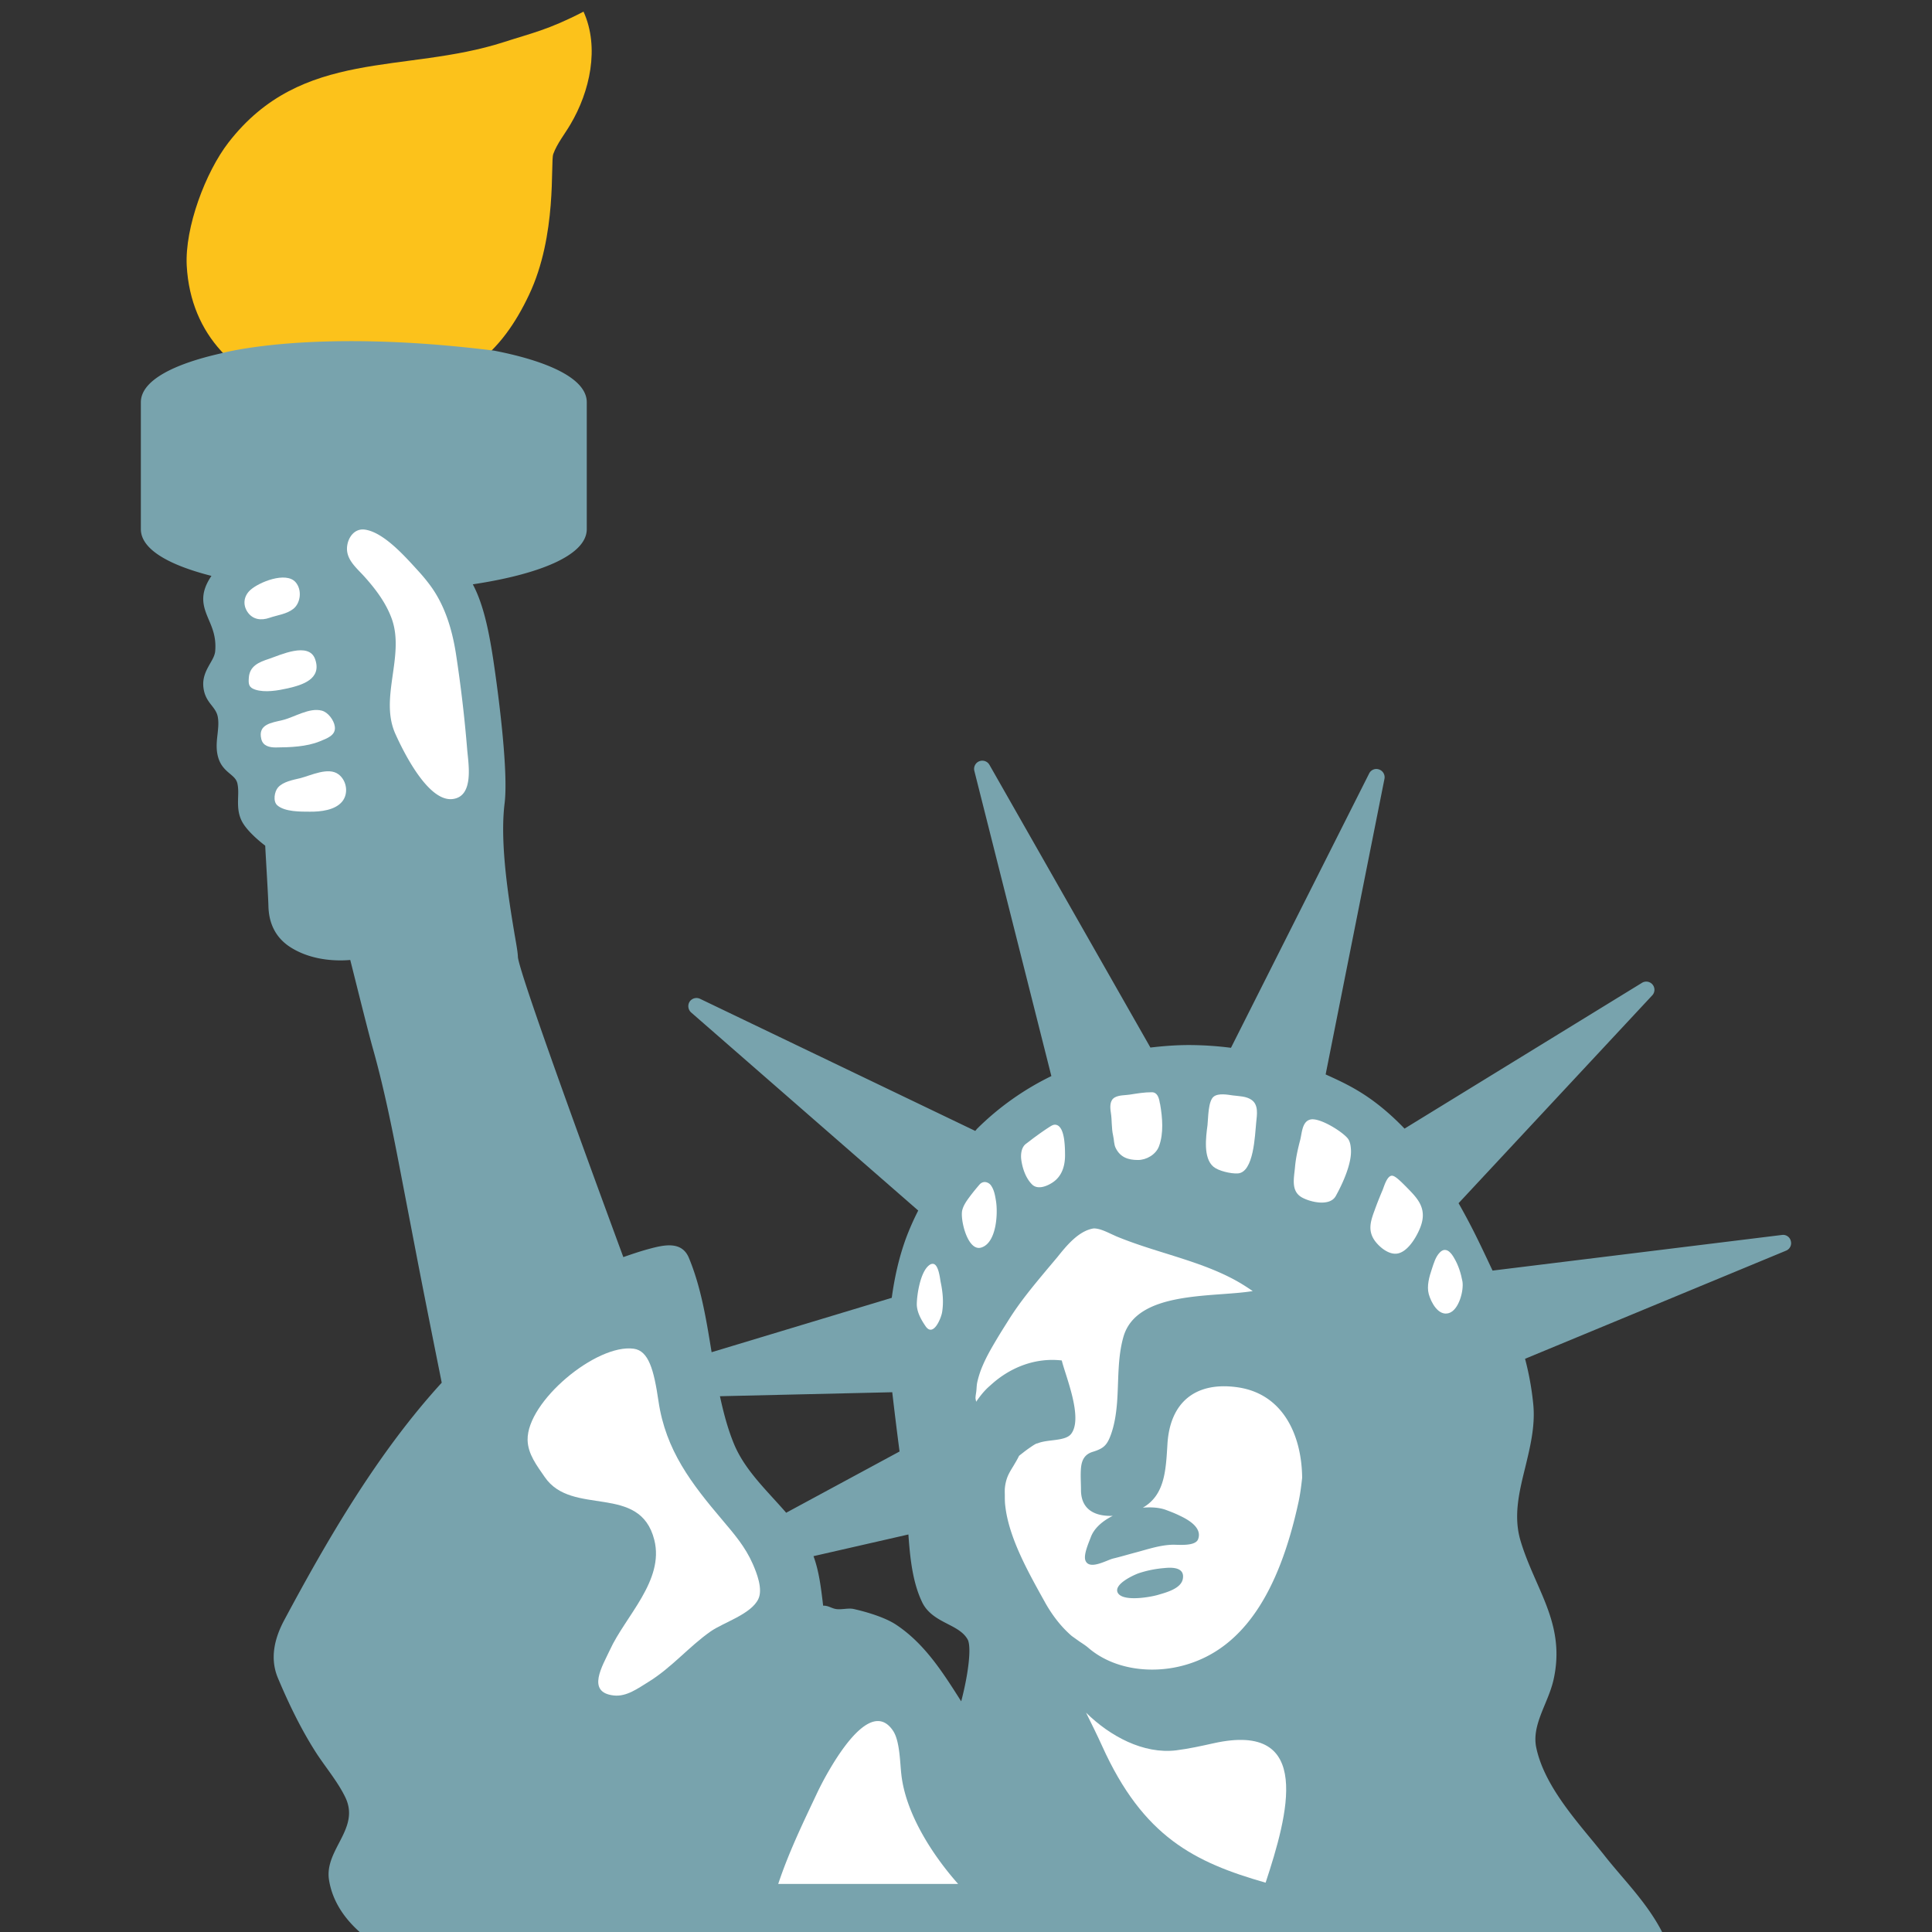 <svg id="レイヤー_1" xmlns="http://www.w3.org/2000/svg" xmlns:xlink="http://www.w3.org/1999/xlink" viewBox="0 0 128 128"><rect x="0" y="0" width="128" height="128" fill="#333333" stroke="none"/><g><g><g><path d="M35.041 19.552c1.894-3.975 1.414-8.797 1.614-9.347.251-.693.766-1.328 1.139-1.967 1.283-2.161 1.945-5.09.866-7.467-2.336 1.211-3.438 1.421-5.265 2.014-6.612 2.132-13.39.377-18.255 6.653-1.521 1.965-2.9 5.625-2.769 8.164.523 9.39 12.538 11.316 19.107 6.558 1.583-1.152 2.688-2.761 3.563-4.608z" fill="#fcc21b"/></g></g><g><g><defs><path id="SVGID_1_" d="M14.606 23.42c-3.097.701-5.274 1.789-5.274 3.233v8.404c0 1.351 1.899 2.392 4.678 3.097-.854 1.254-.535 2.057-.183 2.894.248.574.499 1.172.434 2.044-.013.302-.166.565-.34.867-.259.458-.556.977-.425 1.712.081.484.314.799.531 1.07.204.264.378.489.418.863.045.323.007.667-.031 1.028-.068.586-.131 1.198.137 1.81.182.4.455.629.697.833.233.196.416.353.48.629.067.302.059.612.046.939-.012.493-.022.998.226 1.517.317.667 1.236 1.415 1.572 1.669.028.637.19 3.199.212 4.002.029 1.215.526 2.133 1.469 2.732 1.488.943 3.258.901 3.952.837.267 1.045 1.193 4.806 1.533 5.986.828 2.966 1.411 6.05 1.983 9.033l.944 4.911c.522 2.694 1.062 5.387 1.601 8.077-4.244 4.648-7.557 10.354-10.438 15.737-.659 1.236-.956 2.554-.411 3.84.705 1.674 1.489 3.301 2.459 4.835.643 1.015 1.479 1.975 2.001 3.055 1.007 2.086-1.397 3.467-1.079 5.477.221 1.377.981 2.51 2.031 3.45h86.29c-.71-1.385-1.721-2.579-2.715-3.739-.378-.446-.761-.892-1.117-1.347a77.79 77.79 0 0 0-.867-1.066c-1.484-1.797-3.162-3.837-3.636-6.05-.209-.981.169-1.903.573-2.88.228-.548.458-1.109.582-1.691.557-2.575-.272-4.453-1.147-6.441-.382-.871-.778-1.771-1.066-2.753-.464-1.619-.077-3.191.334-4.852.319-1.321.654-2.689.528-4.092a19.06 19.06 0 0 0-.549-3.067l17.291-7.163a.533.533 0 0 0 .315-.642.525.525 0 0 0-.585-.399L98.886 84.18c-.318-.671-.624-1.33-.935-1.963a43.534 43.534 0 0 0-1.317-2.502l12.831-13.77a.541.541 0 0 0-.676-.832l-15.735 9.661c-.935-.973-1.972-1.856-3.165-2.557-.66-.392-1.356-.714-2.062-1.033l3.897-19.582a.543.543 0 0 0-.353-.621.53.53 0 0 0-.663.268L81.555 69.42a22.306 22.306 0 0 0-2.778-.183c-.875 0-1.721.068-2.559.166L65.552 50.67c-.133-.233-.421-.335-.676-.233a.542.542 0 0 0-.323.637l5.103 20.219a18.394 18.394 0 0 0-4.891 3.459c-.059.055-.097.119-.153.174L46.38 66.174a.549.549 0 0 0-.692.191.561.561 0 0 0 .097.709l15.05 13.128a17.396 17.396 0 0 0-.803 1.814c-.464 1.262-.765 2.6-.951 3.968l-11.935 3.603c-.352-2.154-.693-4.295-1.507-6.254-.472-1.127-1.645-.858-2.635-.591-.585.157-1.147.349-1.707.544-3.851-10.448-6.963-19.145-6.986-19.905 0-.204-.084-.723-.212-1.44-.348-2.095-1.011-5.995-.667-8.723.247-2.026-.357-6.751-.633-8.693-.311-2.222-.68-4.325-1.474-5.812 4.27-.642 7.55-1.882 7.55-3.658v-8.404c0-1.576-2.579-2.727-6.14-3.42-12.156-1.519-18.129.189-18.129.189zm34.022 72.244c-.421-1.02-.697-2.086-.93-3.161l11.416-.264c.152 1.313.313 2.621.484 3.926l-7.512 4.058c-1.257-1.454-2.731-2.801-3.458-4.559zm15.054 17.054c-1.21-1.903-2.418-3.828-4.333-5.09-.735-.48-1.941-.837-2.792-1.028-.357-.076-.765.051-1.125.008-.336-.038-.531-.238-.897-.229-.153-1.317-.289-2.32-.638-3.28l6.287-1.436c.111 1.576.278 3.166.907 4.479.365.769 1.074 1.13 1.699 1.453.539.276 1.054.544 1.321 1.028.259.475.058 2.25-.429 4.095z"/></defs><use xlink:href="#SVGID_1_" overflow="visible" fill="#78a3ad"/><clipPath id="SVGID_2_"><use xlink:href="#SVGID_1_" overflow="visible"/></clipPath><path d="M54.967 117.213a27.41 27.41 0 0 0-.883 1.669c-1.266 2.71-3.794 7.477-3.199 10.584.059.287 2.463.076 2.629.076 1.317 0 2.588.143 3.879.188 2.133.071 4.261-.23 6.386-.025.88.083 1.584.423 2.476.292.914-.135 1.798-.422 2.707-.598.48-.094.828-.033 1.054-.545-.382.885-5.311-2.697-5.782-3.178-2.048-2.043-4.195-5.242-4.522-8.102-.088-.782-.088-2.217-.548-2.904-1.222-1.838-3.075.631-4.197 2.543z" clip-path="url(#SVGID_2_)" fill="#78a3ad"/></g><g><path d="M76.334 110.615c-1.648 0-3.157-.514-4.236-1.449-.174-.149-.375-.276-.569-.404l-.518-.37c-.701-.603-1.318-1.389-1.836-2.341l-.241-.433c-.898-1.628-1.947-3.56-2.274-5.438a8.705 8.705 0 0 1-.072-.54c-.016-.188-.016-.37-.016-.557 0-.162-.01-.327.003-.489.025-.264.084-.514.17-.739.098-.251.247-.489.395-.73.127-.217.264-.438.374-.672.103-.084.206-.161.307-.242.158-.123.311-.234.462-.336.119-.081.238-.162.354-.221.037-.021.092-.021.131-.039.671-.267 1.81-.119 2.197-.616.811-1.054-.366-3.819-.62-4.865-1.729-.199-3.366.442-4.615 1.547-.144.131-.301.259-.433.403-.234.243-.434.51-.625.786-.012-.081-.034-.148-.042-.238 0-.174.045-.348.059-.522.018-.183.018-.361.06-.544a6.18 6.18 0 0 1 .377-1.139c.132-.306.284-.604.446-.901.29-.518.596-1.028.896-1.508l.358-.569c.751-1.199 1.626-2.248 2.55-3.357l.68-.807c.59-.739 1.409-1.75 2.408-1.899.365 0 .765.187 1.146.365l.374.17c1.063.438 2.175.786 3.256 1.122 1.652.519 3.363 1.049 4.868 1.925.29.17.591.365.888.569-2.607.433-7.671-.051-8.564 3.025-.405 1.419-.312 2.914-.425 4.376-.06.726-.167 1.461-.421 2.149-.255.684-.492.888-1.203 1.105-.531.166-.718.552-.765 1.07-.042.476 0 .973 0 1.449 0 1.385 1.037 1.759 2.106 1.717-.683.34-1.24.824-1.457 1.419-.135.361-.485 1.139-.361 1.521.242.692 1.403 0 1.84-.111.466-.11.947-.255 1.414-.379.829-.216 1.636-.505 2.503-.535.374-.013 1.539.131 1.717-.374.259-.701-.509-1.224-1.237-1.56-.335-.166-.667-.285-.875-.365-.433-.166-.981-.204-1.551-.157 1.461-.841 1.523-2.481 1.629-4.21.166-2.77 1.856-4.164 4.651-3.765 3.058.442 4.248 3.242 4.274 5.995-.06.536-.124 1.066-.238 1.593-1.326 6.131-3.73 9.648-7.355 10.762a7.926 7.926 0 0 1-2.344.353z" fill="#fff"/><path d="M78.102 103.979c-.264-.136-.668-.123-.978-.089a7.201 7.201 0 0 0-1.678.339c-.327.115-1.674.723-1.395 1.288.318.625 2.167.297 2.665.149.531-.157 1.525-.408 1.648-1.054.064-.337-.058-.527-.262-.633z" fill="#78a3ad"/></g><g fill="#fff"><path d="M76.866 73.18c-.01-.043-.019-.085-.03-.127-.047-.302-.153-.689-.523-.689-.487-.004-.997.084-1.471.158-.313.047-.683.025-.972.178-.365.193-.327.661-.275 1.007.084.508.034 1.02.153 1.534.064.267.047.582.174.828.305.605.814.782 1.465.784.565.003 1.198-.359 1.402-.916.313-.852.229-1.869.077-2.757z"/><path d="M65.355 78.329c-.158-.043-.332 0-.469.162-.207.24-.41.488-.602.741-.211.285-.441.588-.53.939-.158.585.348 2.768 1.261 2.481 1.02-.317 1.109-2.297.967-3.112-.054-.327-.113-.68-.3-.962a.548.548 0 0 0-.327-.249z"/><path d="M61.82 83.733a.339.339 0 0 0-.234.072c-.603.412-.837 1.944-.846 2.594 0 .525.288 1.039.578 1.46.51.756 1.025-.502 1.096-.905.114-.676.047-1.351-.093-2.018-.047-.242-.135-1.164-.501-1.203z"/><path d="M70.492 75.425c-.069-.419-.208-.813-.493-.895-.179-.051-.307.034-.459.127a16.64 16.64 0 0 0-.875.604c-.234.165-.458.346-.684.514-.301.216-.357.654-.327.998.068.586.294 1.277.723 1.7.373.37.99.113 1.354-.127.666-.434.854-1.19.829-1.938 0-.203-.01-.602-.068-.983z"/><path d="M95.924 82.865c-.165-.087-.339-.083-.53.112-.29.293-.404.727-.531 1.103-.169.493-.349 1.132-.204 1.655.144.533.628 1.475 1.331 1.262.665-.202 1.001-1.494.9-2.103-.098-.527-.268-1.071-.544-1.536-.108-.194-.252-.398-.422-.493z"/><path d="M94.123 79.842c-.119-.272-.318-.538-.577-.816a22.475 22.475 0 0 0-.685-.697c-.145-.132-.411-.395-.595-.431-.357-.07-.569.714-.658.928-.191.449-.373.9-.535 1.355-.286.765-.476 1.402.067 2.095.314.395.884.854 1.423.777.65-.093 1.181-.947 1.432-1.491.316-.673.352-1.207.128-1.72z"/><path d="M80.417 72.649c-.386.293-.365 1.451-.417 1.895-.102.782-.297 2.178.396 2.758.335.278 1.151.465 1.602.441 1.076-.055 1.143-2.545 1.231-3.401.048-.474.163-1.136-.301-1.465-.348-.255-.846-.249-1.262-.304-.328-.048-.936-.162-1.249.076z"/><path d="M86.69 74.216c-.419.204-.44.871-.546 1.3-.154.586-.29 1.181-.345 1.789-.064.75-.302 1.631.493 2.048.281.149.727.293 1.156.318.438.023.849-.076 1.049-.429.446-.803 1.092-2.192 1.002-3.138-.016-.227-.059-.495-.207-.68-.37-.461-1.853-1.387-2.465-1.255a.694.694 0 0 0-.137.047z"/><path d="M41.988 89.356c-2.477-.338-7.083 3.499-7.033 6.046.018.939.625 1.712 1.135 2.456 1.81 2.653 6.31.38 7.261 4.172.672 2.691-1.929 5.054-2.949 7.295-.471 1.021-1.589 2.802.264 3.005.842.094 1.597-.471 2.277-.888 1.551-.949 2.685-2.337 4.138-3.356.867-.603 2.675-1.136 3.16-2.145.316-.663-.105-1.723-.365-2.32-.501-1.143-1.236-1.99-2.006-2.902-2.055-2.425-3.763-4.622-4.243-7.885-.305-2.086-.653-3.341-1.639-3.478z"/></g></g><g fill="#fff"><path d="M27.738 37.857c-.833-.907-2.264-2.567-3.543-2.766-.676-.106-1.114.469-1.194 1.077-.115.852.569 1.411 1.096 1.984.769.85 1.491 1.795 1.874 2.889.845 2.454-.851 5.217.23 7.594.531 1.177 2.158 4.493 3.781 4.304 1.452-.17 1.045-2.36.969-3.299a89.809 89.809 0 0 0-.748-6.356c-.255-1.614-.745-3.229-1.739-4.55a11.801 11.801 0 0 0-.726-.877z"/><path d="M19.58 38.568c-.637-.722-2.43 0-3.007.533-.421.393-.498.954-.183 1.432.349.527.914.591 1.47.397.51-.178 1.133-.24 1.576-.593.494-.396.582-1.274.144-1.769z"/><path d="M19.055 45.606c.972-.221 2.281-.614 1.825-1.929-.411-1.188-2.336-.266-3.058-.027-.676.221-1.291.476-1.338 1.268-.03.41 0 .631.424.771.642.212 1.509.06 2.147-.083z"/><path d="M18.271 49.521c.942-.008 2.027-.041 2.919-.406.464-.194 1.088-.394.99-.994-.059-.408-.442-.931-.858-1.039-.829-.221-1.814.436-2.604.627-.731.176-1.645.273-1.406 1.255.11.464.548.559.959.557z"/><path d="M20.537 53.776c.7.005 1.661-.093 2.137-.675.43-.529.301-1.386-.243-1.797-.675-.514-1.84.079-2.558.257-.467.113-1.105.223-1.449.605-.246.276-.349.929-.055 1.186.498.441 1.556.422 2.168.424z"/></g><path d="M73.015 115.67c-.331-.731-.697-1.464-1.062-2.203 1.577 1.558 3.808 2.762 5.975 2.497.833-.104 1.648-.285 2.472-.468 6.675-1.487 4.919 4.775 3.45 9.237-4.7-1.347-8.11-3.023-10.835-9.063z" fill="#fff"/><path d="M63.481 124.818c-1.793-2.02-3.483-4.739-3.763-7.242-.094-.782-.094-2.22-.549-2.904-1.227-1.838-3.071.628-4.193 2.54a20.129 20.129 0 0 0-.883 1.669c-.723 1.542-1.811 3.748-2.534 5.936h11.922z" fill="#fff"/></g></svg>